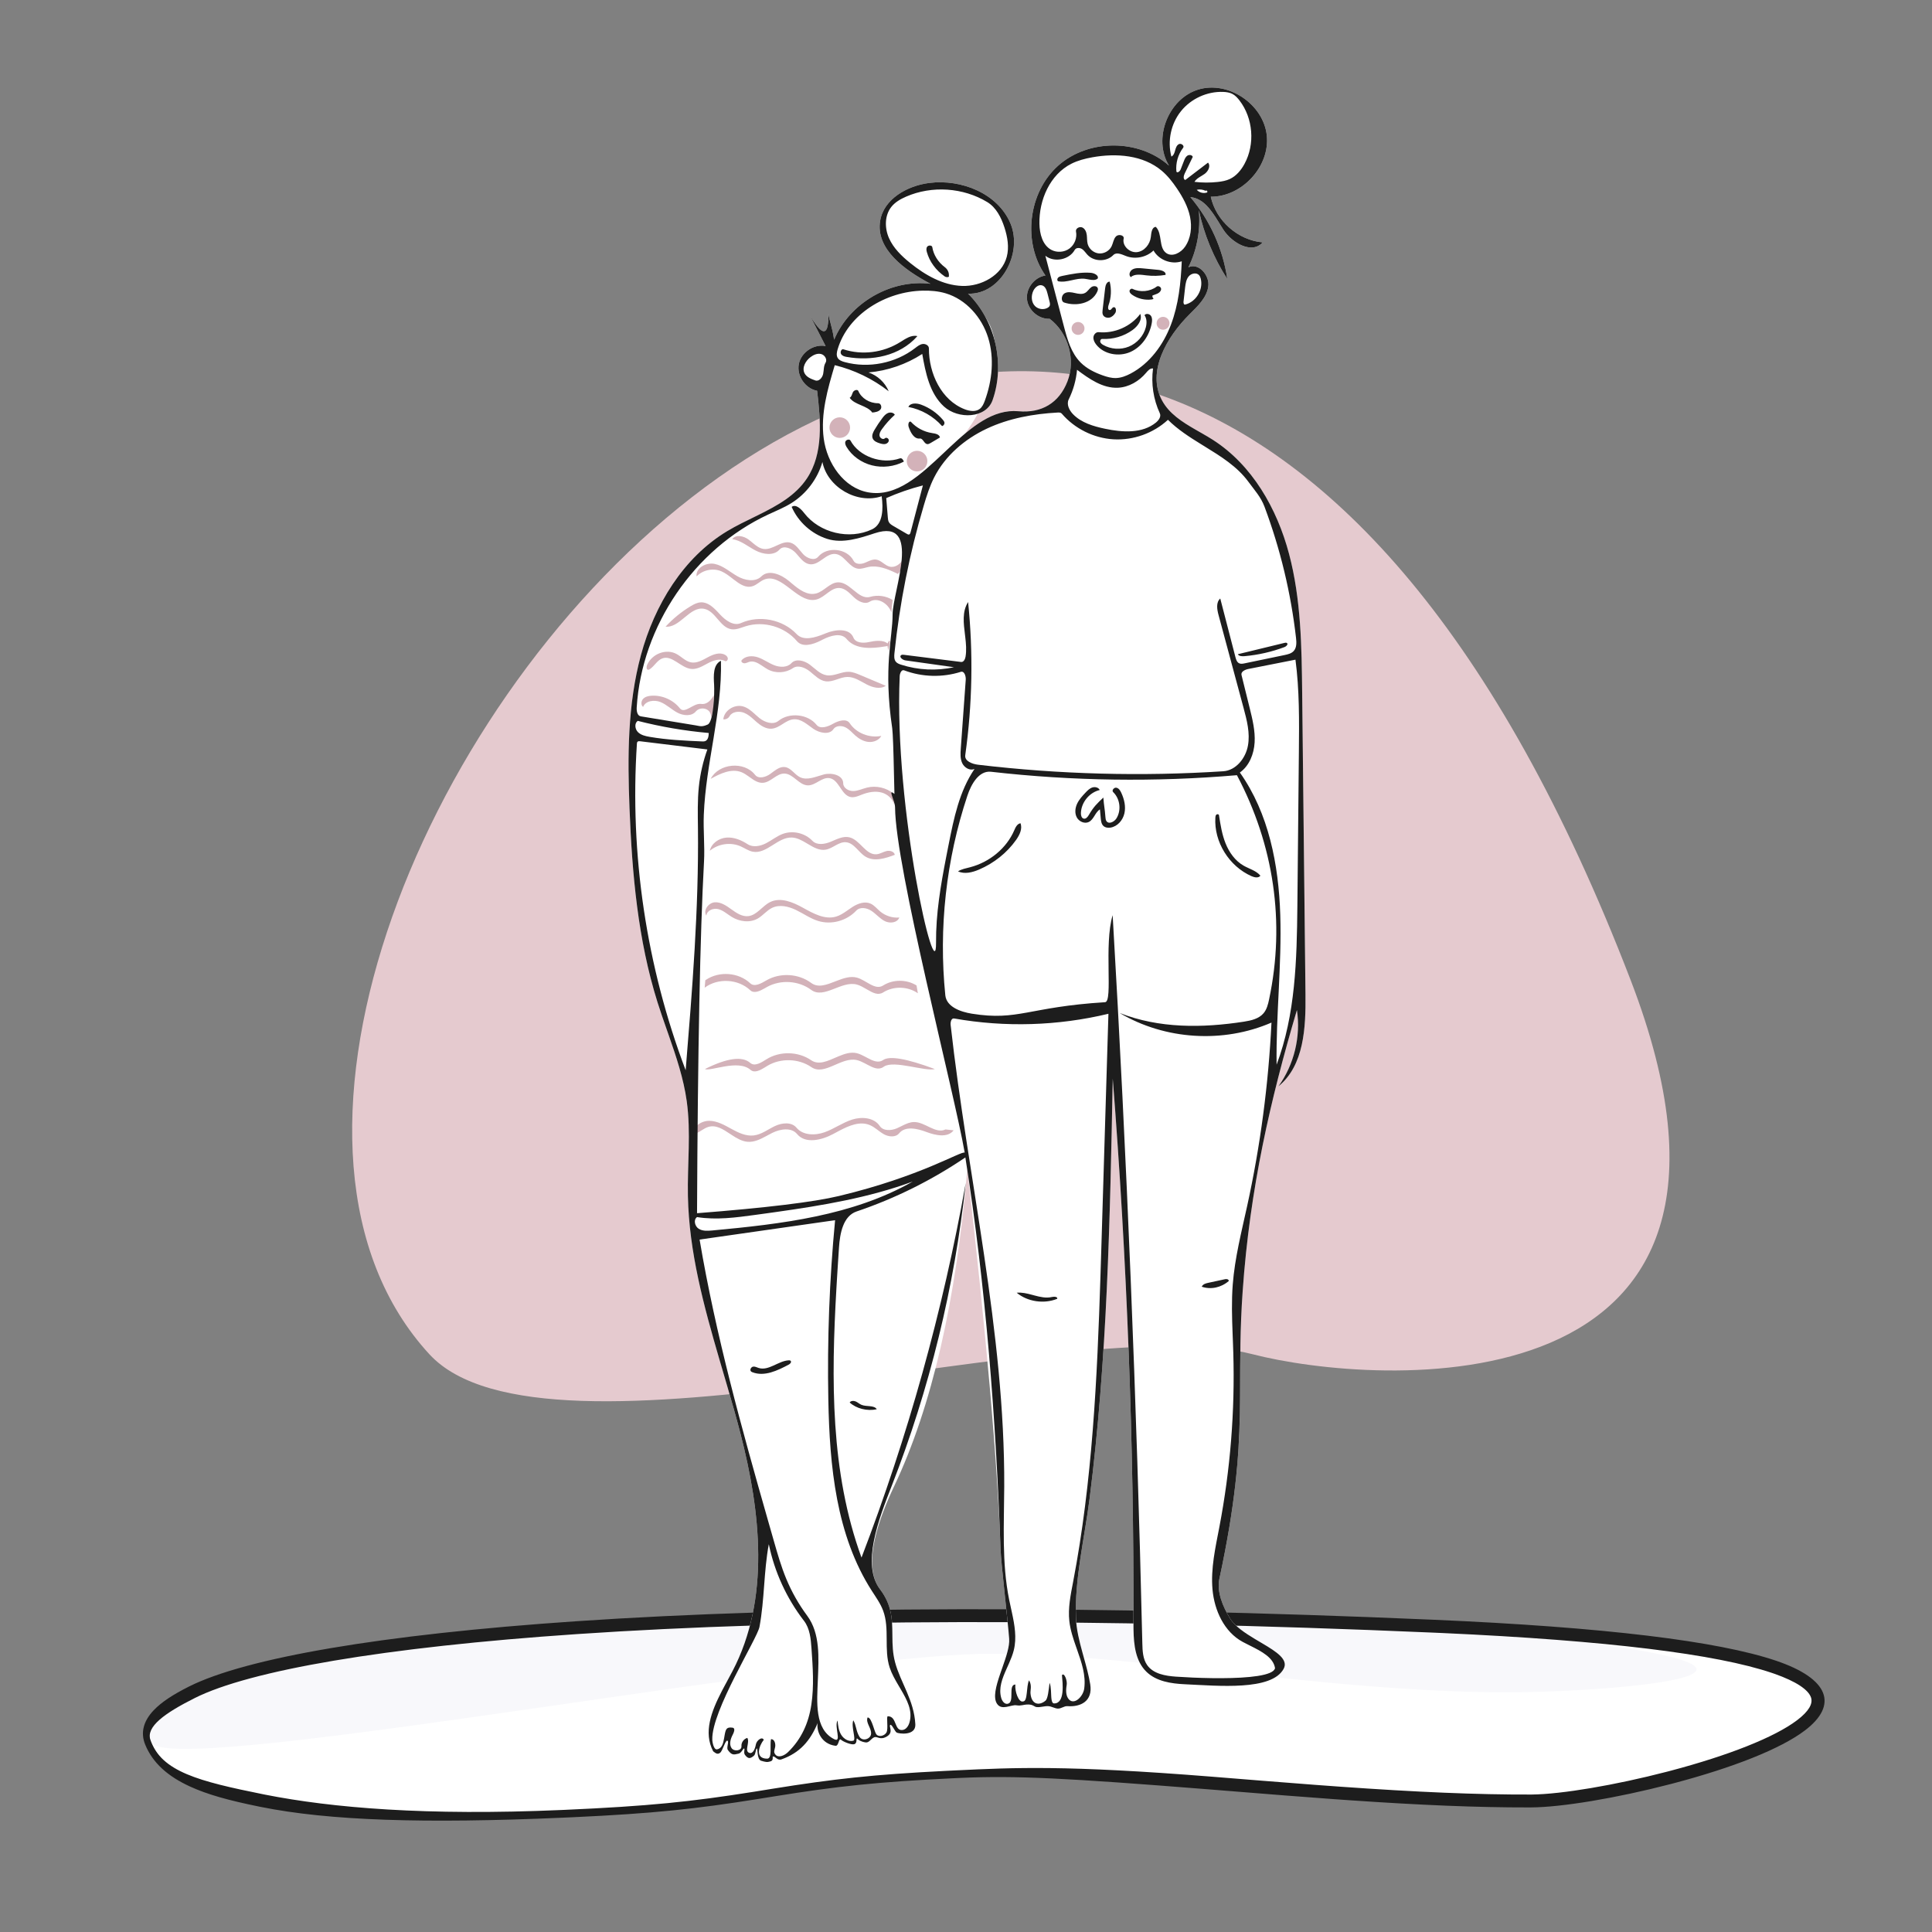 <?xml version="1.0" encoding="UTF-8"?>
<svg width="750px" height="750px" viewBox="0 0 750 750" version="1.1" xmlns="http://www.w3.org/2000/svg" xmlns:xlink="http://www.w3.org/1999/xlink">
    <rect x="0" y="0" width="750" height="750" fill="#808080" stroke="none"/>
    <title>venner</title>
    <g id="venner" stroke="none" stroke-width="1" fill="none" fill-rule="evenodd">
        <path d="M166.66,525.687 C211.669,574.632 417.019,507.783 486.154,525.687 C533.255,537.885 698.331,550.182 633,380.432 C425.763,-158.034 24.047,370.604 166.66,525.687 Z" id="Blob" fill="#E5CACF"></path>
        <path d="M370.1,113.717 C320.739,94.582 305.706,182.612 330,190.597 C363.834,201.717 412.181,130.03 370.1,113.717 Z" id="Oval" fill="#FFFFFF"></path>
        <g id="Group-2" transform="translate(55.489, 34)">
            <g id="Group" transform="translate(0, 590.696)">
                <path d="M19.015,32.242 C8.568,37.48 -0.011,43.776 3.186,51.6 C8.756,65.234 26.255,70.262 46.155,74.282 C73.994,79.905 112.639,80.611 162.64,78.437 C246.224,74.802 236.743,66.803 316.063,63.042 C370.046,60.481 463.687,74.696 538.805,74.439 C584.763,74.282 785.209,18.877 500.659,6.576 C216.109,-5.725 59.604,11.889 19.015,32.242 Z" id="Path" fill="#FFFFFF"></path>
                <path d="M19.015,32.242 C8.568,37.48 -0.011,43.776 3.186,51.6 C8.756,65.234 240.192,21.307 319.511,17.545 C373.494,14.985 455.784,32.499 530.902,32.242 C576.86,32.085 681.807,22.748 500.659,6.576 C319.511,-9.596 59.604,11.889 19.015,32.242 Z" id="Path" fill="#F8F8FB"></path>
                <path d="M168.182,4.67 C92.4,9.809 39.978,18.934 17.894,30.007 C11.714,33.106 7.195,36.051 4.173,39.228 C0.271,43.329 -1.049,47.845 0.871,52.545 C3.764,59.625 9.59,64.848 18.255,68.819 C25.008,71.914 33.03,74.155 44.881,76.574 L45.66,76.732 C72.268,82.107 109.188,83.264 162.749,80.935 L167.181,80.736 C198.241,79.297 214.571,77.533 238.724,73.677 L245.316,72.613 C269.562,68.721 284.741,67.053 315.065,65.592 L317.604,65.474 C338.906,64.545 358.552,65.55 412.784,69.853 L443.549,72.313 C450.558,72.863 456.505,73.311 462.504,73.742 L468.887,74.19 C495.9,76.043 517.848,76.976 537.767,76.942 L538.813,76.939 C550.648,76.899 572.056,73.33 592.877,67.919 L594.503,67.492 C617.172,61.49 635.707,54.25 645.185,47.052 C658.191,37.174 654.637,26.974 633.927,19.978 C611.509,12.406 567.843,6.978 500.767,4.078 C367.351,-1.689 254.752,-1.202 168.182,4.67 Z M500.551,9.074 L504.521,9.249 C568.905,12.17 610.918,17.484 632.327,24.716 L633.296,25.049 C641.874,28.061 646.497,31.265 647.532,34.235 C648.372,36.646 646.716,39.61 642.16,43.071 C633.34,49.77 615.291,56.816 593.203,62.664 L591.619,63.079 C571.434,68.326 550.684,71.809 539.243,71.936 L538.796,71.939 C517.699,72.011 494.307,70.981 464.931,68.902 L455.375,68.206 C449.238,67.747 442.69,67.235 434.62,66.589 L414.952,65.009 C357.881,60.468 338.341,61.482 315.944,62.544 L311.531,62.76 C283.165,64.195 268.053,65.9 244.532,69.674 L237.111,70.871 C212.753,74.74 196.318,76.448 163.652,77.89 L162.532,77.939 C109.877,80.229 73.496,77.128 47.436,71.988 L46.65,71.831 C21.729,66.798 7.145,63.079 2.904,50.754 C1.148,45.652 8.317,40.403 20.135,34.477 C41.437,23.796 93.381,14.754 168.521,9.658 C254.891,3.8 367.309,3.314 500.551,9.074 Z" id="Path" fill="#1D1D1D"></path>
            </g>
            <path d="M268.317,97.88 C274.284,83.604 290.355,74.275 305.723,76.166 C295.836,70.94 284.374,62.77 286.181,51.74 C287.571,43.259 296.662,38.119 305.193,37.025 C317.73,35.418 331.886,41.107 336.777,52.752 C341.668,64.397 332.944,80.496 320.314,80.001 C330.939,90.505 334.795,107.3 329.813,121.38 C327.312,128.45 316.487,128.863 310.948,123.803 C305.409,118.743 303.818,110.79 302.527,103.403 C296.296,107.441 289.068,109.931 281.671,110.587 C285.161,111.761 288.092,114.494 289.505,117.892 C283.345,113.086 276.154,109.607 268.561,107.759 C265.8,117.031 263.009,126.643 264.28,136.233 C265.552,145.823 272.046,155.433 281.578,157.13 C303.182,160.976 317.978,123.633 339.83,125.638 C348.83,126.464 355.633,122.467 358.899,114.047 C362.165,105.627 359.207,95.212 352,89.762 C347.717,89.962 343.599,86.403 343.181,82.138 C342.763,77.874 346.111,73.584 350.352,72.95 C341.348,60.123 343.615,40.691 355.33,30.277 C367.045,19.863 386.626,19.876 398.328,30.305 C391.92,19.969 397.994,4.354 409.624,0.781 C421.255,-2.793 434.907,6.383 436.268,18.465 C437.629,30.546 426.698,42.421 414.53,42.372 C416.556,51.722 425.123,59.262 434.661,60.09 C430.584,64.801 422.775,60.361 419.395,55.128 C416.016,49.896 412.808,43.093 406.602,42.514 C414.226,51.493 419.255,62.646 420.938,74.3 C415.684,66.15 411.919,57.044 409.884,47.566 C410.629,55.147 409.211,62.929 405.841,69.762 C409.811,67.854 414.196,72.912 413.557,77.267 C412.919,81.622 409.416,84.898 406.292,88.001 C397.398,96.834 389.675,110.249 395.542,121.322 C399.496,128.784 408.135,132.146 415.259,136.686 C430.613,146.472 440.259,163.433 444.923,181.024 C449.587,198.614 449.816,217.032 450.016,235.228 C450.444,274.175 450.872,313.121 451.3,352.067 C451.441,364.908 450.76,379.605 440.795,387.716 C446.888,379.267 449.521,368.402 447.973,358.104 C437.743,392.692 429.705,427.274 426.906,467.362 C424.107,507.45 429.643,524.248 417.871,578.904 C416.811,583.825 419.128,589.626 422.056,594.332 C427.173,602.553 446.49,607.159 442.801,613.871 C438.094,622.435 417.468,620.421 404.461,619.825 C399.114,619.581 393.369,618.705 389.54,614.966 C384.782,610.319 384.513,602.889 384.529,596.241 C384.695,525.666 382.009,455.085 376.481,384.726 C375.425,439.227 374.36,493.852 367.467,547.926 C365.526,563.159 361.596,579.099 362.209,594.332 C362.542,602.623 366.393,611.508 367.732,619.825 C368.795,626.43 363.999,628.7 358.899,628.328 C357.548,628.229 356.476,629.361 355.088,629.273 C353.937,629.2 352.771,628.419 351.468,628.328 C350.074,628.229 348.533,628.818 347.037,628.7 C345.918,628.611 345.663,627.684 343.655,627.684 C341.646,627.684 341.047,628.307 339.04,627.991 C337.032,627.675 333.387,630.16 331.561,627.413 C328.257,622.443 336.777,609.128 336.274,602.193 C335.771,595.258 333.128,573.156 332.92,567.285 C331.721,533.47 327.418,484.305 320.011,419.791 C315.687,471.062 306.225,512.114 291.624,542.946 C286.191,554.419 278.791,573.297 286.181,583.022 C293.572,592.748 289.329,601.373 291.974,611.279 C294.087,619.191 299.358,625.961 299.844,635.375 C300.084,640.024 293.227,639.031 292.554,638.554 C291.88,638.078 290.739,635.357 290.168,635.59 C289.313,635.939 291.574,638.368 288.878,640.046 C286.181,641.724 285.107,639.879 283.826,640.431 C282.577,640.968 281.915,642.643 280.496,642.402 C277.621,641.915 277.461,640.776 277.16,640.876 C276.846,640.981 277.309,642.76 276.131,643.099 C274.954,643.438 271.542,641.957 270.849,641.283 C269.834,640.296 270.202,643.885 268.842,643.712 C263.302,643.005 261.405,637.918 261.916,634.895 C259.005,641.874 254.977,646.451 247.898,648.982 C246.294,649.556 245.437,647.753 244.623,647.846 C244.176,647.896 244.995,649.316 243.658,649.75 C242.321,650.184 241.677,650.019 239.984,649.518 C238.291,649.016 238.726,644.754 238.312,644.754 C237.898,644.754 237.919,646.952 237.179,647.572 C235.758,648.763 234.943,648.868 233.712,647.256 C233.023,646.352 233.829,644.856 233.339,644.754 C233.006,644.684 232.379,646.489 231.24,646.76 C229.245,647.233 228.594,647.415 227.071,645.355 C226.406,644.455 227.666,641.95 226.864,641.724 C226.061,641.499 225.066,645.675 224.029,646.451 C222.991,647.228 222.299,646.558 221.361,645.849 C216.174,635.973 223.684,624.614 228.864,614.735 C243.507,586.805 239.828,552.899 231.917,522.376 C224.006,491.853 212.177,461.807 211.557,430.283 C211.315,418.004 212.79,405.644 211.101,393.479 C209.261,380.23 203.757,367.815 199.746,355.054 C192.126,330.81 189.885,305.22 188.889,279.828 C188.104,259.834 188.098,239.516 193.346,220.206 C198.594,200.895 209.698,182.462 226.864,172.156 C237.57,165.729 250.842,162.117 257.756,151.724 C264.224,142.002 263.095,129.291 261.718,117.698 C257.141,116.867 253.745,111.928 254.611,107.361 C255.476,102.794 260.444,99.437 265.008,100.336 C263.03,96.471 261.052,92.606 259.074,88.742 C260.34,90.581 266.451,101.601 266.067,87.515 C266.55,91.014 267.409,92.075 268.317,97.88 Z" id="Path" fill="#FFFFFF"></path>
            <path d="M286.028,403.103 C287.365,405.106 290.397,404.962 292.618,404.029 C293.173,403.795 293.721,403.526 294.268,403.253 L294.925,402.926 C296.348,402.222 297.784,401.581 299.35,401.571 C303.655,401.544 307.675,406.288 311.568,404.451 L314.712,404.795 C312.392,407.793 307.7,406.768 304.15,405.434 C300.6,404.1 295.947,403.006 293.553,405.945 C292.192,407.615 289.502,407.35 287.618,406.303 C285.735,405.256 284.204,403.612 282.218,402.774 C278.339,401.134 274.155,402.939 270.287,404.97 L269.694,405.284 C269.105,405.599 268.523,405.915 267.952,406.221 C263.478,408.617 257.171,410.144 253.937,406.234 C251.727,403.563 247.433,404.238 244.326,405.778 C243.79,406.044 243.255,406.33 242.718,406.619 L242.073,406.968 C239.706,408.245 237.297,409.468 234.676,409.237 C232.502,409.045 230.518,407.872 228.588,406.612 L228.011,406.232 C225.226,404.394 222.525,402.561 219.492,403.463 C218.665,403.708 217.91,404.151 217.167,404.614 L216.531,405.012 C215.577,405.606 214.613,406.151 213.511,406.276 C213.515,403.22 216.857,401.048 219.915,401.101 C222.974,401.154 225.756,402.758 228.437,404.23 C231.118,405.702 234.054,407.127 237.093,406.778 C240.094,406.433 242.599,404.432 245.328,403.138 C248.057,401.843 251.777,401.45 253.707,403.773 C256.218,406.795 260.928,406.854 264.63,405.53 C268.332,404.206 271.588,401.805 275.334,400.611 C279.08,399.417 283.847,399.835 286.028,403.103 Z M277.022,374.823 C278.206,375.091 279.388,375.694 280.55,376.312 L281.013,376.559 C283.248,377.75 285.396,378.837 287.328,377.504 C289.835,375.776 296.531,376.944 307.419,381.008 C303.697,382.044 291.617,377.489 287.708,380.015 L287.432,380.2 C285.567,381.486 283.499,380.518 281.348,379.377 L280.885,379.131 C280.808,379.09 280.731,379.049 280.653,379.007 L280.188,378.762 C279.177,378.235 278.152,377.751 277.126,377.519 C271.102,376.156 264.589,383.757 259.496,380.265 C254.536,376.865 247.583,376.666 242.422,379.741 L241.397,380.38 C239.568,381.51 237.39,382.649 235.859,381.313 C231.028,377.096 220.401,382.016 218.154,381.008 C226.781,376.702 232.648,375.905 235.756,378.617 C237.491,380.132 240.056,378.467 242.005,377.238 C247.195,373.964 254.331,374.1 259.392,377.57 C262.378,379.617 265.851,377.852 269.428,376.315 L270.06,376.047 C272.382,375.079 274.737,374.306 277.022,374.823 Z M235.748,347.707 C237.424,349.288 240.051,347.723 242.045,346.569 C247.357,343.497 254.483,343.907 259.407,347.568 C262.141,349.601 265.436,348.276 268.844,346.948 L269.484,346.699 C272.049,345.712 274.66,344.841 277.13,345.5 C280.727,346.461 284.182,350.569 287.325,348.575 C291.181,346.128 296.446,346.142 300.314,348.552 L300.469,349.499 L300.822,351.585 C296.917,348.846 291.353,348.717 287.325,351.272 C285.412,352.486 283.383,351.439 281.277,350.217 L280.824,349.953 C279.615,349.247 278.381,348.532 277.13,348.198 C271.162,346.605 264.362,353.95 259.407,350.266 C254.582,346.678 247.641,346.212 242.366,349.086 L241.318,349.685 C239.446,350.745 237.226,351.799 235.748,350.405 C231.082,346.006 223.194,345.567 218.068,349.42 L218.311,346.544 L218.617,346.333 C223.743,342.905 231.246,343.463 235.748,347.707 Z M256.311,318.437 C260.287,320.645 264.735,323.105 269.073,321.824 C270.554,321.386 271.864,320.546 273.151,319.652 L273.922,319.112 C274.436,318.751 274.951,318.393 275.476,318.06 C277.578,316.728 280.212,315.769 282.473,316.785 C283.915,317.432 284.939,318.767 286.157,319.796 C288.23,321.546 290.97,322.421 293.632,322.182 C292.828,324.255 289.981,324.565 288.037,323.601 C286.093,322.637 284.657,320.843 282.85,319.626 C281.043,318.41 278.395,317.915 276.893,319.517 C273.162,323.496 267.242,325.096 262.112,323.513 C259.049,322.567 256.375,320.624 253.473,319.234 C250.571,317.844 247.117,317.03 244.222,318.436 C242.169,319.432 240.698,321.401 238.719,322.546 C235.624,324.335 231.633,323.813 228.58,321.948 C226.861,320.898 225.318,319.438 223.385,318.924 C221.453,318.409 218.924,319.395 218.713,321.452 C217.355,319.405 219.54,316.469 221.929,316.277 C224.318,316.085 226.489,317.592 228.453,319.017 C230.416,320.441 232.624,321.914 235.006,321.64 C238.351,321.255 240.438,317.681 243.477,316.182 C247.55,314.172 252.334,316.23 256.311,318.437 Z M259.874,292.388 C261.639,294.23 264.655,293.737 266.996,292.768 C269.338,291.799 271.787,290.46 274.248,291.046 C278.394,292.031 280.626,298.057 284.861,297.62 C286.177,297.485 287.34,296.698 288.625,296.385 C289.911,296.072 291.603,296.517 291.88,297.833 C288.198,299.236 283.903,300.598 280.519,298.559 C277.776,296.908 276.093,293.231 272.918,292.956 C270.115,292.714 267.845,295.349 265.073,295.835 C262.676,296.255 260.516,295.051 258.341,293.755 L257.688,293.365 C255.835,292.26 253.952,291.2 251.886,291.126 C246.411,290.928 242.119,297.656 236.735,296.627 C235.056,296.306 233.615,295.25 232.048,294.555 C228.15,292.827 223.323,293.52 220.047,296.279 C220.675,293.377 223.58,291.393 226.491,291.155 C229.401,290.917 232.258,292.112 234.724,293.704 C236.824,295.06 239.622,294.5 241.847,293.367 C244.071,292.234 246.041,290.584 248.378,289.717 C252.282,288.27 256.974,289.36 259.874,292.388 Z M237.624,266.786 C238.968,268.505 241.749,267.716 243.52,266.441 L244.761,265.519 C246.161,264.486 247.639,263.533 249.299,263.783 C251.618,264.132 252.936,266.656 255.04,267.691 C257.905,269.101 261.23,267.453 264.32,266.644 C267.345,265.852 271.641,266.857 271.839,269.895 L271.846,270.092 C271.859,271.925 273.94,273.124 275.774,273.081 C277.608,273.038 279.312,272.181 281.093,271.744 C284.646,270.871 288.589,271.775 291.407,274.104 L291.472,276.855 C291.514,277.335 291.551,277.817 291.582,278.301 C291.064,276.124 289.106,274.343 286.907,273.704 C284.347,272.961 281.575,273.497 279.091,274.463 L278.037,274.879 C276.974,275.288 275.883,275.624 274.782,275.421 C273.029,275.098 271.933,273.596 270.874,272.029 L270.478,271.44 C269.419,269.874 268.32,268.383 266.564,268.079 C263.593,267.564 261.15,270.928 258.135,270.879 C254.651,270.822 252.459,266.338 248.975,266.298 C245.939,266.263 243.773,269.646 240.746,269.879 C238.861,270.024 237.287,268.953 235.7,267.815 L235.17,267.434 C234.284,266.802 233.383,266.188 232.411,265.79 C228.48,264.18 224.1,266.291 220.384,268.348 C223.564,262.283 233.405,261.392 237.624,266.786 Z M232.845,240.198 C234.63,240.659 236.025,241.834 237.388,243.062 L237.933,243.555 C238.387,243.965 238.842,244.371 239.313,244.748 C241.384,246.409 244.626,247.522 246.687,245.85 C250.91,242.423 258.141,243.169 261.487,247.375 C262.923,249.18 265.921,248.101 267.96,246.927 C269.998,245.753 273.112,244.829 274.371,246.749 C276.866,250.554 282.002,252.619 286.624,251.676 C285.771,253.348 283.636,254.198 281.685,254.02 C279.733,253.841 277.971,252.803 276.542,251.532 C276.253,251.275 275.972,251.006 275.694,250.736 L275.135,250.196 C274.388,249.48 273.614,248.798 272.676,248.337 C271.152,247.588 268.966,247.669 268.052,249.046 C266.491,251.396 262.607,250.558 260.242,248.918 C257.876,247.278 255.525,244.992 252.604,245.228 C249.457,245.482 247.216,248.641 244.068,248.878 C241.935,249.038 239.973,247.798 238.388,246.437 C238.177,246.255 237.967,246.07 237.759,245.883 L237.133,245.32 C235.984,244.29 234.808,243.287 233.362,242.709 C231.391,241.921 228.689,242.257 227.702,244.055 C227.258,244.863 226.257,245.36 225.304,245.247 C225.564,241.926 229.452,239.323 232.845,240.198 Z M221.561,235.978 C221.705,238.53 221.738,241.717 220.531,244.601 C220.616,243.713 220.387,242.8 219.802,242.121 C218.569,240.688 216.068,240.662 214.774,242.021 L214.645,242.167 C212.988,244.162 209.77,243.872 207.479,242.654 C205.189,241.436 203.3,239.506 200.895,238.533 C198.49,237.559 195.126,238.021 194.163,240.429 C193.223,239.71 193.362,238.138 194.182,237.284 C195.002,236.43 196.253,236.152 197.435,236.077 C201.596,235.815 205.836,237.697 208.43,240.959 C210.271,243.275 213.543,239.03 216.488,239.244 L216.684,239.265 C218.54,239.53 220.166,238.434 221.561,235.978 Z M238.799,221.193 C241.021,221.962 242.935,223.423 245.129,224.264 C247.324,225.105 250.135,225.162 251.716,223.446 C253.483,221.527 256.774,222.437 258.869,224.007 C260.964,225.576 262.834,227.738 265.436,228.143 C268.34,228.596 271.148,226.671 274.086,226.789 C275.585,226.85 277.002,227.439 278.38,228.019 L288.376,232.226 L288.376,232.226 C286.187,233.717 283.164,232.867 280.818,231.627 C278.472,230.387 276.135,228.754 273.471,228.792 C270.568,228.832 267.877,230.888 265.003,230.48 C262.596,230.139 260.827,228.19 258.946,226.677 C257.065,225.163 254.292,224.01 252.297,225.376 C249.492,227.295 245.566,227.491 242.577,225.862 C241.969,225.53 241.367,225.125 240.762,224.718 L240.309,224.415 C238.719,223.359 237.108,222.423 235.358,222.93 C234.751,223.105 234.188,223.454 233.557,223.49 C232.925,223.526 232.193,223.035 232.328,222.428 C233.727,220.566 236.578,220.424 238.799,221.193 Z M207.124,219.868 C209.027,220.892 210.61,222.703 212.7,223.124 C214.988,223.584 217.216,222.261 219.3,221.139 C221.384,220.018 223.891,219.063 225.967,220.202 C226.492,220.49 226.994,220.972 227.052,221.606 C227.11,222.239 226.473,222.905 225.947,222.618 C223.897,221.499 221.417,222.367 219.354,223.458 L219.072,223.608 L219.072,223.608 L218.506,223.914 C216.708,224.886 214.853,225.863 212.877,225.681 C208.803,225.306 205.406,220.119 201.559,221.614 C199.621,222.367 198.529,224.6 196.777,225.771 C196.564,225.913 196.321,226.044 196.073,226.003 C195.392,225.892 195.423,224.802 195.719,224.129 C197.639,219.756 203.114,217.71 207.124,219.868 Z M223.109,203.545 L224.118,204.628 C226.222,206.901 229.343,209.137 232.169,207.867 C239.306,204.66 248.385,206.46 253.755,212.148 C256.41,214.96 260.952,213.516 264.61,212.03 L265.092,211.832 C268.826,210.286 274.303,209.763 275.803,213.512 C276.623,215.561 279.415,215.736 281.61,215.291 L281.814,215.247 C284.036,214.75 287.346,214.287 289.041,215.806 C289.987,213.711 290.432,214.614 289.305,218.569 L289.201,217.798 C289.149,217.43 289.096,217.089 289.041,216.775 L288.108,216.94 C282.869,217.826 276.835,218.161 273.397,214.319 L273.194,214.083 C271.056,211.51 267.012,212.703 263.957,214.245 L263.118,214.679 C260.063,216.223 256.032,217.435 253.873,214.879 C249.145,209.282 240.933,206.908 233.944,209.119 C232.145,209.688 230.327,210.542 228.46,210.269 C223.994,209.616 222.295,203.198 217.864,202.342 C215.068,201.802 212.738,203.659 210.398,205.591 L209.835,206.055 C207.678,207.829 205.479,209.51 202.869,209.288 C205.723,206.192 209.017,203.502 212.623,201.325 C213.831,200.596 215.128,199.907 216.538,199.831 C219.149,199.69 221.252,201.584 223.109,203.545 Z M221.977,184.913 C225.251,185.613 227.839,188.027 230.748,189.684 C233.583,191.299 237.503,192.061 239.902,189.917 L240.084,189.746 C242.929,186.931 247.766,189.012 250.829,191.588 L251.943,192.526 C254.738,194.869 257.882,197.26 261.298,196.386 C264.436,195.582 266.62,192.142 269.859,192.06 C271.923,192.007 273.694,193.332 275.412,194.729 L275.902,195.129 C277.938,196.794 279.933,198.386 282.294,197.7 C285.207,196.854 288.473,197.307 291.046,198.913 L290.986,199.326 C290.746,201.029 290.614,202.527 290.572,203.786 C289.401,200.316 285.221,197.66 282.124,199.575 C280.19,200.77 277.685,199.438 276.024,197.886 L275.625,197.508 C274.094,196.037 272.518,194.393 270.43,194.26 C267.111,194.048 264.861,197.712 261.674,198.663 C258.271,199.68 255.13,197.498 252.037,195.145 L251.11,194.437 C247.818,191.924 244.556,189.562 241.062,191.027 C239.51,191.678 238.308,193.032 236.705,193.546 C233.996,194.414 231.654,192.751 229.266,190.908 L228.788,190.537 C227.43,189.485 226.049,188.425 224.57,187.786 C221.361,186.399 217.323,187.229 214.923,189.769 C214.482,186.453 218.703,184.214 221.977,184.913 Z M235.093,175.442 C235.505,175.747 235.907,176.079 236.308,176.415 L236.79,176.818 C238.077,177.893 239.391,178.913 241.018,179.109 C244.603,179.539 247.878,175.703 251.358,176.661 C253.523,177.257 254.748,179.456 256.271,181.104 C257.794,182.752 260.671,183.852 262.119,182.137 C265.634,177.975 273.381,178.855 275.872,183.698 C276.594,185.103 278.634,185.1 280.109,184.532 C280.37,184.432 280.629,184.32 280.889,184.204 L281.408,183.972 C282.449,183.509 283.498,183.081 284.604,183.227 C285.542,183.35 286.338,183.864 287.123,184.421 L287.711,184.842 C288.399,185.33 289.103,185.784 289.908,185.974 C292.014,186.469 294.168,184.92 295.099,182.969 C295.866,181.363 295.855,184.085 295.099,185.667 C294.541,186.837 293.944,187.803 293.309,188.565 L293.096,188.811 L292.396,188.476 C288.995,186.862 285.327,185.355 281.667,186.09 C280.331,186.358 279.013,186.924 277.658,186.773 C276.034,186.592 274.791,185.465 273.584,184.256 L272.81,183.476 C271.603,182.272 270.358,181.172 268.728,181.042 C265.16,180.758 262.594,185.377 259.029,185.054 C257.124,184.881 255.771,183.385 254.483,181.879 L254.134,181.469 C253.901,181.196 253.669,180.928 253.435,180.671 C251.842,178.919 248.902,177.603 247.252,179.206 L247.118,179.346 C244.879,181.855 240.75,181.248 237.773,179.682 C234.796,178.116 232.094,175.774 228.765,175.286 C230.128,173.365 233.198,174.043 235.093,175.442 Z" id="Combined-Shape" fill="#D3B2B9"></path>
            <g id="Group" transform="translate(188.511, 0)" fill="#1D1D1D">
                <path d="M247.757,18.465 C249.118,30.546 238.187,42.421 226.019,42.372 C228.045,51.722 236.612,59.262 246.15,60.09 C242.073,64.801 234.264,60.361 230.884,55.128 C230.393,54.367 229.905,53.573 229.411,52.769 L229.039,52.165 C226.239,47.628 223.168,42.988 218.091,42.514 C225.714,51.493 230.744,62.646 232.427,74.3 C227.173,66.15 223.408,57.044 221.373,47.566 C222.118,55.147 220.7,62.929 217.33,69.762 C221.3,67.854 225.685,72.912 225.046,77.267 C224.408,81.622 220.905,84.898 217.781,88.001 C208.887,96.834 201.164,110.249 207.031,121.322 C209.805,126.557 214.884,129.774 220.129,132.795 L221.004,133.297 L221.442,133.548 L222.789,134.318 C224.134,135.09 225.465,135.869 226.748,136.686 C242.102,146.472 251.748,163.433 256.412,181.024 C261.076,198.614 261.305,217.032 261.505,235.228 L262.788,352.067 C262.93,364.908 262.249,379.605 252.284,387.716 C258.377,379.267 261.01,368.402 259.462,358.104 C249.232,392.692 241.194,427.274 238.395,467.362 C237.359,482.195 237.465,493.839 237.412,505.392 L237.402,507.265 C237.4,507.646 237.397,508.027 237.394,508.408 L237.385,509.552 L237.373,510.698 C237.36,511.81 237.344,512.925 237.324,514.047 L237.302,515.171 C236.956,531.873 235.553,550.149 229.36,578.904 C228.3,583.825 230.617,589.626 233.545,594.332 C235.438,597.374 239.275,599.921 243.172,602.262 L243.804,602.64 C244.331,602.954 244.857,603.264 245.377,603.571 L245.999,603.939 C251.565,607.236 256.282,610.247 254.29,613.871 C249.583,622.435 228.957,620.421 215.95,619.825 C210.603,619.581 204.858,618.705 201.029,614.966 C196.842,610.877 196.131,604.632 196.032,598.662 L196.022,597.849 C196.02,597.579 196.018,597.31 196.018,597.042 L196.018,596.241 C196.184,525.666 193.498,455.085 187.97,384.726 C186.914,439.227 185.849,493.852 178.956,547.926 C177.015,563.159 173.085,579.099 173.698,594.332 C173.87,598.62 174.984,603.068 176.204,607.513 L176.696,609.291 C177.683,612.845 178.667,616.384 179.221,619.825 C180.284,626.43 175.488,628.7 170.388,628.328 C169.037,628.229 167.965,629.361 166.577,629.273 C165.426,629.2 164.26,628.419 162.957,628.328 C161.563,628.229 160.022,628.818 158.526,628.7 C157.407,628.611 157.152,627.684 155.144,627.684 C153.135,627.684 152.536,628.307 150.529,627.991 C148.521,627.675 144.876,630.16 143.05,627.413 C141.429,624.974 142.655,620.525 144.265,615.807 L144.503,615.114 L144.8,614.26 L145.1,613.405 C146.551,609.269 147.977,605.151 147.763,602.193 C147.522,598.881 146.794,592.109 146.076,585.298 L145.942,584.021 C145.204,577.006 144.511,570.177 144.409,567.285 C142.61,516.563 138.687,465.447 130.754,415.316 C117.715,424.164 103.471,431.24 88.54,436.286 C83.291,438.06 82.055,444.787 81.691,450.311 C81.557,452.333 81.424,454.358 81.294,456.387 L81.139,458.822 C81.088,459.634 81.037,460.447 80.987,461.26 L80.839,463.7 L80.704,465.987 C78.656,501.458 78.33,537.475 90.437,570.65 C108.47,523.597 122.038,474.838 130.901,425.239 C126.558,465.514 116.85,505.209 102.113,542.946 C97.15,555.655 90.28,573.297 97.67,583.022 C102.218,589.007 102.361,594.576 102.414,600.282 L102.422,601.139 C102.454,604.429 102.527,607.774 103.463,611.279 C105.576,619.191 110.847,625.961 111.333,635.375 C111.573,640.024 104.716,639.031 104.043,638.554 C103.369,638.078 102.228,635.357 101.657,635.59 C100.802,635.939 103.063,638.368 100.366,640.046 C97.67,641.724 96.596,639.879 95.315,640.431 C94.066,640.968 93.404,642.643 91.985,642.402 C90.098,642.083 89.381,641.482 89.025,641.136 L88.933,641.044 C88.807,640.918 88.734,640.848 88.649,640.876 C88.335,640.981 88.798,642.76 87.62,643.099 C86.443,643.438 83.221,642.074 82.528,641.4 C81.514,640.413 81.691,643.885 80.331,643.712 C74.791,643.005 72.894,637.918 73.405,634.895 C70.494,641.874 66.466,646.451 59.387,648.982 C57.783,649.556 56.926,647.753 56.112,647.846 C55.665,647.896 56.484,649.316 55.147,649.75 C53.81,650.184 53.166,650.019 51.473,649.518 C49.78,649.016 50.215,644.754 49.801,644.754 C49.387,644.754 49.408,646.952 48.668,647.572 C47.247,648.763 46.432,648.868 45.201,647.256 C44.512,646.352 45.318,644.856 44.828,644.754 C44.495,644.684 43.868,646.489 42.729,646.76 C40.734,647.233 40.083,647.415 38.56,645.355 C38.278,644.974 38.342,644.306 38.447,643.645 L38.508,643.287 C38.639,642.52 38.754,641.837 38.353,641.724 C37.55,641.499 36.555,645.675 35.517,646.451 C34.48,647.228 33.788,646.558 32.85,645.849 C29.006,638.529 32.136,630.395 36.123,622.652 L36.505,621.916 C37.786,619.466 39.134,617.06 40.352,614.735 C54.996,586.805 51.317,552.899 43.406,522.376 C41.824,516.271 40.085,510.186 38.311,504.103 L37.548,501.497 C37.421,501.063 37.293,500.628 37.166,500.194 L36.401,497.588 L36.047,496.379 L35.339,493.962 C29.219,473.011 23.473,451.998 23.046,430.283 C22.804,418.004 24.279,405.644 22.59,393.479 C21.363,384.646 18.508,376.184 15.552,367.743 L14.745,365.441 C13.533,361.989 12.328,358.534 11.235,355.054 C3.615,330.81 1.374,305.22 0.378,279.828 C-0.407,259.834 -0.413,239.516 4.835,220.206 C10.083,200.895 21.187,182.462 38.353,172.156 C41.863,170.049 45.649,168.244 49.396,166.404 L50.519,165.851 C57.805,162.242 64.825,158.369 69.245,151.724 C75.713,142.002 74.584,129.291 73.207,117.698 C68.63,116.867 65.234,111.928 66.1,107.361 C66.965,102.794 71.933,99.437 76.497,100.336 C74.519,96.471 72.541,92.606 70.563,88.742 C70.993,89.367 71.984,91.054 73.089,92.454 L73.285,92.698 C75.387,95.262 77.802,96.53 77.556,87.515 C78.039,91.014 78.898,92.075 79.806,97.88 C85.773,83.604 101.844,74.275 117.212,76.166 C107.325,70.94 95.863,62.77 97.67,51.74 C99.059,43.259 108.151,38.119 116.682,37.025 C129.219,35.418 143.375,41.107 148.266,52.752 C153.157,64.397 144.433,80.496 131.803,80.001 C142.428,90.505 146.284,107.3 141.302,121.38 C138.801,128.45 127.975,128.863 122.437,123.803 C116.898,118.743 115.307,110.79 114.016,103.403 C107.785,107.441 100.557,109.931 93.16,110.587 C96.65,111.761 99.581,114.494 100.994,117.892 C94.834,113.086 87.643,109.607 80.05,107.759 C77.289,117.031 74.498,126.643 75.769,136.233 C77.041,145.823 83.535,155.433 93.067,157.13 C104.085,159.091 113.332,150.339 122.648,141.558 L123.744,140.525 L124.123,140.169 L124.882,139.458 C133.108,131.778 141.501,124.737 151.319,125.638 C160.319,126.464 167.122,122.467 170.388,114.047 C173.654,105.627 170.696,95.212 163.489,89.762 C159.206,89.962 155.088,86.403 154.67,82.138 C154.252,77.874 157.6,73.584 161.841,72.95 C152.837,60.123 155.104,40.691 166.819,30.277 C178.534,19.863 198.115,19.876 209.817,30.305 C203.409,19.969 209.482,4.354 221.113,0.781 C232.744,-2.793 246.395,6.383 247.757,18.465 Z M54.451,565.447 C52.461,576.094 52.816,586.911 50.826,597.557 C49.979,602.094 32.185,630.166 32.511,641.283 C32.551,642.621 33.158,645.26 34.292,645.096 C36.262,644.81 36.75,642.779 37.104,640.743 L37.178,640.308 C37.227,640.018 37.275,639.731 37.326,639.451 C37.761,637.075 38.121,636.351 40.514,636.702 C41.246,636.932 41.246,637.857 40.42,639.451 C39.593,641.046 38.985,643.053 39.954,644.566 C40.924,646.078 43.982,645.675 43.832,643.885 C43.712,642.456 44.731,641.015 46.119,640.65 C47.162,642.473 44.87,645.734 46.845,646.451 C48.341,646.995 49.147,644.775 49.425,643.209 C49.704,641.642 51.825,639.959 52.5,641.4 C50.711,643.573 48.86,648.711 53.81,648.711 C55.874,648.711 54.797,643.663 55.29,641.139 C56.613,641.056 57.15,642.864 56.914,644.167 C56.678,645.47 56.174,646.08 57.002,647.114 C58.178,648.58 60.548,647.485 61.899,646.178 C67.118,641.125 69.908,634.867 70.976,627.684 C72.044,620.501 71.534,613.188 71.022,605.944 C70.756,602.179 70.402,598.171 68.093,595.182 C61.368,586.476 56.663,576.221 54.451,565.447 Z M80.182,439.676 C77.279,440.091 74.376,440.506 71.473,440.922 C56.843,443.014 42.212,445.107 27.581,447.2 C33.83,484.205 43.903,520.433 54.214,556.53 L55.688,561.686 C55.934,562.545 56.18,563.405 56.425,564.264 C57.839,569.204 59.258,574.157 61.227,578.904 C63.333,583.978 66.064,588.793 69.338,593.205 C74.458,600.105 73.836,609.512 73.49,618.094 C73.144,626.676 72.14,637.248 79.806,641.139 C82.94,642.73 79.749,636.315 81.131,633.903 C81.327,635.803 81.545,637.772 82.528,639.41 C83.511,641.048 85.491,642.255 87.327,641.724 C88.398,641.139 86.328,636.352 87.245,633.821 C88.431,635.757 88.238,637.87 89.612,640.164 C90.84,642.213 93.937,641.058 94.143,639.16 C94.394,636.854 92.007,634.904 92.773,632.73 C93.658,632.607 94.357,634.323 94.947,636.044 L95.105,636.512 C95.157,636.668 95.208,636.821 95.258,636.973 L95.407,637.416 C95.651,638.138 95.876,638.757 96.091,639.102 C96.95,640.483 99.292,639.956 100.117,638.554 C100.942,637.153 99.956,632.25 100.653,632.25 C104.303,632.25 103.027,638.061 106.407,637.576 C107.781,637.378 108.667,635.999 109.055,634.668 C110.373,630.136 108.133,625.947 105.634,621.702 L105.215,620.994 L104.796,620.284 C103.468,618.034 102.17,615.756 101.387,613.392 C99.042,606.309 101.434,598.264 98.836,591.27 C97.808,588.501 96.054,586.072 94.457,583.586 C80.559,561.958 78.054,535.085 77.556,509.387 C77.105,486.125 77.982,462.838 80.182,439.676 Z M186.291,359.545 C166.732,364.252 146.2,364.877 126.391,361.369 C125.285,361.174 124.913,362.795 125.037,363.91 C131.724,423.72 146.1,482.903 145.844,543.084 C145.782,557.784 144.857,572.642 147.763,587.052 C148.017,588.314 148.301,589.583 148.581,590.856 L148.82,591.948 C149.882,596.866 150.751,601.827 149.544,606.644 C149.124,608.316 148.46,609.964 147.743,611.598 L147.409,612.352 L147.082,613.083 L146.755,613.812 C145.077,617.579 143.585,621.307 144.676,625.149 C145.011,626.325 145.927,627.621 147.133,627.413 C148.558,627.168 148.621,625.486 148.629,623.777 L148.631,623.311 C148.64,621.608 148.713,620.006 150.156,619.913 C149.892,622.581 151.421,627.025 153.163,626.493 C155.043,626.493 154.315,620.745 155.47,618.293 C156.703,620.281 155.905,622.293 156.042,623.385 C156.399,627.684 159.34,628.288 161.841,626.214 C162.817,625.405 163.063,622.141 163.447,619.275 C163.784,620.06 163.911,621.131 163.979,622.233 L164.005,622.707 C164.119,624.998 164.073,627.27 165.214,627.27 C169.52,627.27 168.504,619.275 168.25,616.302 C169.079,615.097 170.42,618.326 170.079,620.193 C169.738,622.061 169.694,624.459 171.041,625.798 C173.185,627.93 176.5,624.486 176.899,621.49 C177.58,616.364 175.899,611.445 174.156,606.49 L173.769,605.388 C172.609,602.081 171.498,598.75 171.116,595.324 C170.552,590.254 171.609,585.161 172.569,580.15 C180.062,541.043 181.926,501.136 183.2,461.307 L183.342,456.799 L183.481,452.292 C183.527,450.789 183.572,449.287 183.618,447.785 C184.509,418.372 185.4,388.959 186.291,359.545 Z M131.551,274.84 C123.277,299.69 120.331,326.297 122.969,352.354 C123.424,356.847 128.821,358.8 133.284,359.514 C151.369,362.406 155.144,356.908 184.986,355.054 C188.147,354.857 184.48,332.699 187.931,321.269 C193.427,415.415 197.268,509.657 199.453,603.937 C199.521,606.872 199.649,610.001 201.341,612.401 C203.739,615.804 208.393,616.588 212.548,616.876 C216.41,617.144 221.322,617.378 226.334,617.448 L227.337,617.46 L228.16,617.466 C228.571,617.469 228.983,617.47 229.393,617.47 L230.214,617.467 C240.591,617.418 250.341,616.514 250.966,613.579 C250.35,609.463 245.754,607.081 241.353,604.879 L240.754,604.58 C239.959,604.182 239.176,603.788 238.432,603.387 C231.233,599.521 227.411,591.156 226.689,583.022 C225.967,574.889 227.826,566.779 229.36,558.758 C233.614,536.51 235.43,513.797 234.764,491.156 C234.721,489.682 234.667,488.209 234.611,486.735 L234.497,483.787 C234.252,477.399 234.058,471.011 234.551,464.643 C235.348,454.341 237.932,444.275 240.143,434.18 C245.272,410.76 248.433,386.91 249.583,362.963 C230.846,371.109 208.226,369.682 190.662,359.247 C205.902,365.252 222.752,365.121 238.939,362.602 C241.732,362.167 244.732,361.476 246.54,359.305 C247.781,357.817 248.26,355.854 248.661,353.959 C254.989,324.041 250.488,293.956 236.173,266.929 C204.416,269.646 172.389,269.2 140.721,265.598 C136.034,265.065 133.04,270.368 131.551,274.84 Z M88.201,510.05 C88.999,510.4 89.614,511.015 90.42,511.352 C92.371,512.167 95.362,511.404 96.361,513.068 C92.659,513.882 88.491,512.848 85.849,510.458 C86.215,509.751 87.402,509.7 88.201,510.05 Z M62.974,494.34 C63.312,494.841 62.715,495.462 62.21,495.73 C57.772,498.084 52.767,500.486 48.121,498.712 C47.874,498.617 47.619,498.502 47.456,498.273 C47.003,497.636 47.642,496.645 48.36,496.528 C49.078,496.411 49.772,496.805 50.469,497.03 C54.378,498.292 58.126,494.294 62.187,494.074 C62.472,494.058 62.801,494.084 62.974,494.34 Z M156.636,468.643 L157.547,468.887 C159.825,469.493 162.088,470.026 164.338,469.495 C165.204,469.29 166.613,469.361 166.425,470.186 C161.277,472.29 154.889,471.337 150.674,467.838 C152.672,467.632 154.659,468.115 156.636,468.643 Z M233.019,463.279 C230.002,465.869 226.045,466.702 222.507,465.493 C222.985,464.502 224.016,464.212 224.934,464.014 C227.15,463.536 229.366,463.057 231.583,462.579 C232.159,462.455 232.985,462.555 233.019,463.279 Z M110.333,424.672 C93.308,430.956 75.307,433.955 57.304,436.495 L54.603,436.873 C53.703,436.998 52.803,437.122 51.904,437.246 L49.206,437.617 C41.703,438.646 34.067,439.674 26.59,438.469 C25.114,439.508 25.712,442.038 27.239,443.002 C28.765,443.965 30.713,443.833 32.511,443.666 C59.311,441.169 86.935,437.964 110.333,424.672 Z M75.26,145.341 C73.383,151.874 69.024,157.663 63.261,161.274 C60.413,163.059 57.271,164.313 54.224,165.733 C25.472,179.129 5.126,208.966 3.169,240.603 C3.083,242.005 3.367,243.855 4.754,244.083 C11.865,245.253 18.977,246.422 26.089,247.591 C27.654,247.849 28.467,248.302 30.733,247.262 C32.999,246.221 33.425,235.189 33.212,231.77 C32.999,228.35 32.772,223.987 35.869,222.517 C36.382,242.57 30.008,262.207 29.214,282.251 C28.973,288.324 29.63,294.436 29.298,300.482 C27.771,328.308 26.868,373.803 26.59,436.967 C53.453,434.87 71.82,432.642 81.691,430.283 C113.519,422.676 129.292,412.621 130.497,413.466 C126.559,390.524 103.588,302.732 103.463,279.455 C103.449,276.791 100.398,271.842 103.22,274.21 C103.111,269.618 103.002,265.026 102.893,260.433 C102.863,259.179 102.811,257.334 102.743,255.464 L102.715,254.716 C102.616,252.103 102.49,249.586 102.36,248.716 C98.836,225.016 102.51,213.514 102.51,204.512 C102.51,195.509 114.266,166.874 95.55,173.011 C89.907,174.862 83.192,177.122 77.112,175.191 C71.032,173.259 65.873,168.613 63.32,162.771 C64.941,161.573 66.946,163.564 68.175,165.161 C74.135,172.902 85.72,175.677 94.546,171.479 C98.868,169.422 98.896,163.383 98.268,158.641 C88.77,161.846 77.214,155.166 75.26,145.341 Z M3.482,253.951 C3.292,254.148 3.264,254.446 3.246,254.719 C0.423,297.668 6.924,341.206 22.172,381.461 C24.733,350.166 27.296,318.816 26.942,287.419 C26.882,282.081 26.738,276.728 27.29,271.419 C27.803,266.481 28.918,261.605 30.603,256.934 C21.907,255.875 13.21,254.816 4.514,253.757 C4.153,253.713 3.734,253.689 3.482,253.951 Z M258.897,222.08 L240.626,225.689 C239.315,225.948 237.631,226.745 237.952,228.041 C239.012,232.323 240.072,236.605 241.132,240.888 C242.212,245.251 243.301,249.695 243.046,254.183 C242.79,258.672 240.983,263.293 237.312,265.891 C248.541,281.733 252.379,301.707 252.997,321.109 C253.614,340.512 251.306,359.904 251.573,379.315 C258.899,359.858 259.422,338.632 259.638,317.815 L259.659,315.7 L260.226,257.703 C260.342,245.811 260.456,233.871 258.897,222.08 Z M105.263,228.49 C102.986,280.097 119.532,351.395 119.372,331.945 C119.279,320.749 121.175,309.659 123.315,298.652 L123.777,296.295 L124.258,293.859 C126.283,283.635 128.435,273.099 134.317,264.492 C132.562,265.318 130.398,264.048 129.556,262.302 C128.715,260.556 128.836,258.52 128.975,256.587 C129.616,247.694 130.257,238.801 130.898,229.908 C131.002,228.465 130.352,226.369 128.973,226.808 C121.858,229.071 113.982,228.863 106.997,226.227 C105.951,225.832 105.312,227.374 105.263,228.49 Z M229.206,282.451 C229.782,286.165 230.368,289.915 231.771,293.411 C233.173,296.908 235.483,300.179 238.8,302.065 C241.006,303.319 243.673,303.994 245.283,305.932 C244.59,306.941 243.008,306.642 241.876,306.144 C233.097,302.278 227.237,292.81 227.8,283.4 C227.825,282.984 227.88,282.528 228.19,282.244 C228.501,281.959 229.142,282.04 229.206,282.451 Z M152.151,285.58 C152.976,287.754 151.807,290.129 150.446,292.056 C146.933,297.03 141.9,301.062 136.095,303.552 C133.513,304.66 130.433,305.451 127.898,304.253 C129.288,303.377 130.991,303.083 132.608,302.66 C140.246,300.662 146.754,295.223 149.712,288.365 C150.214,287.202 150.831,285.822 152.151,285.58 Z M182.912,272.683 C178.869,273.634 175.712,277.517 175.611,281.667 C175.589,282.538 175.862,283.619 176.715,283.8 C177.569,283.981 178.247,283.116 178.688,282.363 C180.578,279.141 181.797,278.012 184.321,275.611 C184.577,279.113 184.869,279.7 185.125,283.201 C185.167,283.769 185.222,284.373 185.571,284.822 C186.546,286.077 188.609,284.999 189.438,283.644 C191.362,280.5 190.791,276.053 188.135,273.498 C187.453,272.842 188.46,271.61 189.388,271.793 C190.317,271.975 190.886,272.898 191.282,273.757 C192.433,276.251 193.102,279.08 192.492,281.758 C191.882,284.436 189.769,286.883 187.049,287.283 C186.089,287.424 185.021,287.277 184.321,286.606 C183.553,285.869 183.41,284.713 183.312,283.654 C183.206,282.504 183.1,281.354 182.993,280.204 C181.098,281.355 180.635,284.167 178.628,285.11 C176.973,285.887 174.859,284.911 174.002,283.297 C173.146,281.683 173.361,279.668 174.133,278.012 C174.904,276.356 176.167,274.986 177.426,273.662 C178.187,272.861 178.999,272.036 180.05,271.695 C181.102,271.353 182.457,271.676 182.912,272.683 Z M166.577,126.149 C157.135,126.659 147.647,128.378 139.09,132.398 C130.533,136.418 122.938,142.883 118.657,151.307 C116.908,154.749 115.734,158.45 114.635,162.152 C109.078,180.875 105.253,200.111 103.224,219.534 C103.103,220.697 103.028,222 103.777,222.898 C104.283,223.504 105.065,223.793 105.817,224.034 C112.412,226.148 119.567,226.49 126.334,225.016 C120.051,224.132 113.768,223.248 107.484,222.364 C106.363,222.207 104.91,221.013 105.815,220.334 C106.11,220.112 106.518,220.148 106.885,220.194 C114.287,221.121 121.69,222.047 129.093,222.974 C130.081,223.097 130.664,221.899 130.827,220.918 C131.234,218.46 131.016,215.891 130.716,213.329 L130.614,212.476 C130.061,207.928 129.441,203.448 131.814,199.707 C133.848,219.473 133.476,239.486 130.709,259.163 C130.386,261.46 133.391,262.592 135.696,262.865 C167.252,266.606 199.15,267.457 230.861,265.403 C235.816,265.082 239.564,260.339 240.449,255.458 C241.335,250.576 240.035,245.592 238.744,240.801 L229.028,204.727 C228.44,202.543 227.997,199.833 229.704,198.347 C231.668,205.929 233.632,213.511 235.596,221.093 C235.839,222.031 236.174,223.084 237.052,223.495 C237.694,223.796 238.447,223.658 239.143,223.513 L254.611,220.299 C255.913,220.029 257.305,219.709 258.204,218.73 C259.421,217.405 259.314,215.374 259.111,213.587 C257.129,196.214 253.012,179.085 246.88,162.708 C245.456,158.906 243.029,156.301 240.626,153.027 C236.264,147.083 229.968,143.188 223.627,139.287 L222.316,138.479 C217.726,135.646 213.182,132.735 209.4,128.965 C203.76,134.188 195.946,136.99 188.27,136.542 C180.593,136.094 173.159,132.402 168.167,126.559 C167.798,126.127 167.144,126.118 166.577,126.149 Z M3.555,245.833 C2.218,246.812 2.473,249.033 3.645,250.205 C4.817,251.376 6.544,251.76 8.177,252.042 C14.871,253.198 21.678,253.532 28.465,253.815 C28.912,253.834 29.374,253.849 29.788,253.681 C30.908,253.225 31.108,251.754 31.138,250.546 C21.836,249.725 12.601,248.147 3.555,245.833 Z M255.529,215.591 C256.241,215.992 255.384,216.916 254.608,217.207 C249.687,219.056 244.455,220.245 239.142,220.723 C238.165,220.811 236.944,220.759 236.523,219.968 L254.586,215.583 C254.899,215.507 255.255,215.436 255.529,215.591 Z M114.266,154.436 C109.4,155.685 104.636,157.334 100.039,159.36 C100.244,161.865 100.448,164.369 100.653,166.874 C100.704,167.509 100.763,168.168 101.078,168.723 C101.46,169.397 102.16,169.818 102.83,170.208 L108.094,173.276 C108.347,173.424 108.64,173.577 108.919,173.488 C109.254,173.381 109.39,172.99 109.479,172.65 C111.075,166.579 112.67,160.507 114.266,154.436 Z M86.168,137.048 C89.502,143.228 98.315,146.391 105.361,143.937 C106.079,143.687 106.645,144.522 106.873,145.193 C103.17,147.157 98.591,147.692 94.466,146.643 C90.341,145.594 86.723,142.975 84.662,139.545 C84.259,138.875 83.908,138.077 84.212,137.364 C84.517,136.651 85.798,136.362 86.168,137.048 Z M109.57,129.699 C111.728,132.073 114.716,133.664 117.877,134.124 C119.103,134.302 120.678,134.596 120.889,135.825 C119.68,136.541 118.47,137.256 117.26,137.971 C116.846,138.216 116.389,138.47 115.915,138.397 C115.392,138.317 115.022,137.883 114.674,137.424 L114.444,137.119 C114.061,136.615 113.668,136.171 113.085,136.24 C110.829,136.506 109.447,133.871 108.734,131.697 C108.448,130.828 108.726,129.361 109.57,129.699 Z M103.369,127.012 C101.518,128.679 99.844,130.544 98.387,132.567 C97.834,133.335 97.287,134.228 97.437,135.164 C97.588,136.099 98.843,136.817 99.512,136.148 C100.012,135.649 100.988,136.17 101.029,136.877 C101.07,137.584 100.433,138.187 99.746,138.347 C99.058,138.507 98.341,138.332 97.662,138.138 C96.466,137.795 95.139,137.251 94.731,136.073 C94.356,134.992 94.916,133.828 95.495,132.843 C96.405,131.293 97.403,129.795 98.483,128.359 C99.089,127.552 99.761,126.734 100.689,126.341 C101.616,125.948 102.867,126.137 103.369,127.012 Z M200.893,110.747 C198.169,113.998 194.197,116.331 189.958,116.52 C184.069,116.781 178.828,113.083 174.108,109.554 C173.75,113.537 172.648,117.451 170.877,121.037 C169.934,122.947 171.062,125.256 172.543,126.786 C175.761,130.11 180.457,131.495 184.986,132.445 C191.703,133.856 199.411,134.375 204.729,130.04 C205.82,129.151 206.834,127.712 206.243,126.436 C203.744,121.045 202.817,114.938 203.605,109.049 C202.499,108.862 201.613,109.889 200.893,110.747 Z M113.548,123.076 C116.829,124.274 119.786,126.335 122.036,128.992 C122.3,129.303 122.562,129.642 122.628,130.043 C122.724,130.635 122.299,131.266 121.71,131.402 C118.329,127.588 113.649,124.932 108.625,123.976 C109.397,122.316 111.821,122.445 113.548,123.076 Z M89.203,117.784 C90.371,120.575 93.558,122.556 96.837,122.53 C98.013,122.521 98.49,124.115 97.78,124.968 C97.07,125.822 95.783,126.052 94.612,126.146 C92.635,123.353 87.774,123.242 85.849,120.42 C86.636,119.988 86.721,119.004 87.106,118.244 C87.492,117.485 88.876,117.002 89.203,117.784 Z M114.188,78.828 C99.888,79.145 85.242,87.901 81.17,101.601 C80.845,102.693 80.604,103.936 81.178,104.92 C81.73,105.868 82.868,106.282 83.928,106.569 C93.196,109.076 103.586,107.019 111.198,101.171 C112.097,100.48 113.018,99.713 114.139,99.542 C115.26,99.37 116.607,100.107 116.601,101.24 C116.55,110.961 121.425,121.367 130.497,124.878 C132.388,125.61 134.692,125.968 136.314,124.753 C137.352,123.976 137.888,122.713 138.331,121.495 C141.166,113.707 142.058,105.017 139.602,97.101 C137.145,89.185 131.031,82.209 123.077,79.857 C120.206,79.007 117.182,78.762 114.188,78.828 Z M70.633,104.634 C68.699,106.097 67.218,108.754 68.332,110.907 C69.12,112.431 70.89,113.119 72.51,113.683 C73.92,114.174 75.24,112.62 75.547,111.16 C75.854,109.7 75.688,108.085 76.477,106.818 C77.258,105.564 76.18,103.79 74.746,103.431 C73.312,103.071 71.811,103.742 70.633,104.634 Z M173.215,63.011 C171.075,66.864 165.263,68.022 161.807,65.286 L168.975,92.578 C170.31,97.658 171.784,102.99 175.488,106.718 C177.826,109.07 180.882,110.586 184.006,111.703 C185.686,112.303 187.439,112.806 189.222,112.755 C191.219,112.699 193.135,111.952 194.901,111.02 C202.308,107.11 207.578,99.9 210.549,92.075 C213.521,84.25 214.402,75.795 214.756,67.433 C210.736,68.802 205.866,66.939 203.79,63.237 C201.018,65.914 196.642,66.784 193.055,65.372 C191.439,64.736 189.398,63.756 188.191,65.005 C185.6,67.685 180.743,67.657 178.184,64.947 C178.023,64.776 177.87,64.597 177.72,64.415 L177.272,63.868 C176.897,63.415 176.504,62.982 176.012,62.664 C175.126,62.093 173.727,62.089 173.215,63.011 Z M198.655,87.849 C199.536,90.186 197.673,92.659 195.635,94.127 C192.266,96.555 188.04,97.794 183.878,97.575 C183.326,97.546 182.97,98.241 183.136,98.763 C183.302,99.284 183.791,99.632 184.269,99.906 C187.252,101.612 191.043,101.858 194.224,100.551 C197.406,99.244 199.906,96.414 200.791,93.119 C201.216,91.533 201.246,89.722 200.299,88.374 C200.841,87.548 202.254,87.808 202.806,88.628 C203.358,89.447 203.281,90.523 203.102,91.492 C202.231,96.23 199.212,100.704 194.762,102.654 C190.313,104.604 184.508,103.571 181.539,99.755 C180.896,98.93 180.376,97.931 180.469,96.893 C180.562,95.856 181.47,94.847 182.517,94.949 C188.645,95.549 195.001,92.753 198.655,87.849 Z M186.783,75.338 C187.539,78.361 187.376,81.599 186.32,84.534 C186.066,85.24 186.054,86.383 186.817,86.358 C187.42,86.338 187.631,85.484 188.199,85.286 C189.163,84.949 189.49,86.586 188.977,87.454 C188.474,88.305 187.697,89.051 186.723,89.286 C185.748,89.522 184.585,89.124 184.163,88.232 C183.885,87.645 183.954,86.964 184.029,86.321 L185.018,77.858 C185.148,76.739 185.634,75.298 186.783,75.338 Z M157.152,78.853 C156.209,80.786 156.296,83.347 157.832,84.853 C159.083,86.079 161.166,86.351 162.69,85.487 C163.005,85.309 163.306,85.076 163.467,84.752 C163.715,84.252 163.582,83.656 163.445,83.115 C163.172,82.047 162.9,80.979 162.628,79.91 C162.307,78.648 161.814,77.194 160.574,76.791 C159.19,76.341 157.79,77.545 157.152,78.853 Z M217.489,73.252 C216.502,74.404 216.258,75.997 216.069,77.502 C215.832,79.379 215.621,81.26 215.433,83.143 C215.384,83.636 215.573,84.354 216.055,84.239 C220.291,83.228 223.202,78.418 222.13,74.201 C222.003,73.703 221.822,73.204 221.481,72.82 C220.474,71.687 218.475,72.1 217.489,73.252 Z M182.181,77.982 C182.276,78.403 182.125,78.841 181.946,79.231 C179.818,83.862 173.779,84.993 169.119,83.445 C167.782,83 167.978,80.696 169.172,79.923 C170.367,79.149 171.897,79.434 173.266,79.753 C174.636,80.073 176.157,80.379 177.369,79.636 C178.251,79.096 178.793,78.092 179.631,77.478 C180.469,76.865 181.947,76.936 182.181,77.982 Z M206.731,78.081 C206.813,78.804 206.239,79.467 205.565,79.845 C204.891,80.223 204.109,80.401 203.397,80.714 C203.275,81.126 203.435,81.597 203.79,81.871 C203.705,82.127 203.368,82.217 203.08,82.254 C200.445,82.601 197.67,81.943 195.543,80.466 C195.037,80.113 194.532,79.658 194.477,79.075 C194.423,78.492 195.105,77.872 195.666,78.146 C198.603,79.58 202.459,79.213 205.017,77.258 C205.624,76.794 206.648,77.357 206.731,78.081 Z M107.751,42.331 C105.613,43.26 103.516,44.451 102.055,46.267 C99.371,49.603 99.372,54.524 101.104,58.439 C102.837,62.354 106.027,65.431 109.362,68.118 C115.166,72.794 122.01,76.73 129.461,76.997 C136.912,77.264 144.9,72.912 146.819,65.713 C147.818,61.966 147.114,57.967 145.92,54.277 C144.673,50.425 142.713,46.537 139.247,44.441 C129.893,38.786 117.776,37.974 107.751,42.331 Z M179.409,71.897 C180.834,72.01 182.682,72.962 182.101,74.168 C181.192,74.875 179.975,74.729 178.749,74.504 L178.289,74.417 C177.906,74.345 177.526,74.274 177.158,74.228 C173.684,73.796 170.199,75.896 166.777,75.191 C166.291,74.883 166.37,74.148 166.781,73.757 C167.192,73.367 167.802,73.23 168.378,73.111 C172.006,72.36 175.704,71.605 179.409,71.897 Z M199.625,70.181 C201.669,70.379 203.714,70.576 205.759,70.774 C207.066,70.9 208.813,71.573 208.439,72.717 C205.998,73.138 203.482,73.198 201.02,72.895 C198.929,72.638 196.467,72.223 194.983,73.585 C193.992,72.777 194.564,71.151 195.718,70.547 C196.872,69.943 198.3,70.053 199.625,70.181 Z M180.007,27.069 C177.222,27.574 174.446,28.283 171.918,29.557 C163.618,33.741 159.313,43.594 159.506,52.881 C159.587,56.756 160.682,61.124 164.091,62.974 C166.284,64.164 169.159,63.962 171.164,62.477 C173.169,60.993 174.199,58.303 173.698,55.86 C173.459,54.701 175.035,53.818 176.12,54.294 C177.204,54.77 177.728,56.022 177.882,57.196 C178.037,58.369 177.93,59.58 178.239,60.723 C178.764,62.661 180.569,64.184 182.57,64.376 C184.57,64.568 186.632,63.417 187.517,61.614 C188.136,60.355 188.24,58.81 189.207,57.793 C190.174,56.776 192.512,57.263 192.203,58.632 C191.571,61.432 194.525,64.192 197.38,63.878 C200.235,63.564 202.431,60.839 202.752,57.988 C202.929,56.403 203.097,54.207 204.686,54.066 C207.365,56.734 205.672,62.21 208.824,64.299 C211.183,65.863 214.437,64.097 216.041,61.766 C218.332,58.438 218.786,54.089 217.966,50.134 C217.147,46.179 215.165,42.558 212.908,39.207 C211.209,36.683 209.322,34.256 206.999,32.291 C199.769,26.175 189.328,25.38 180.007,27.069 Z M220.576,39.687 C221.541,40.767 223.174,41.195 224.546,40.727 C224.938,40.517 224.538,39.768 224.144,39.976 L224.031,40.096 C222.974,39.564 221.728,39.417 220.576,39.687 Z M214.442,9.172 C210.553,14.032 209.132,20.767 210.726,26.782 C211.614,26.363 211.951,25.298 212.2,24.349 C212.449,23.4 212.798,22.336 213.692,21.931 C214.586,21.527 215.889,22.592 215.292,23.37 C213.296,25.969 212.341,29.344 212.679,32.603 C213.01,33.316 214.037,32.516 214.322,31.783 L215.598,28.496 C215.898,27.722 216.235,26.901 216.923,26.438 C217.611,25.974 218.755,26.107 219.033,26.888 L215.871,33.424 C215.462,34.267 215.237,35.588 216.131,35.87 L224.953,29.132 C226.08,30.41 225.044,32.469 223.672,33.48 C223.329,33.733 222.962,33.962 222.592,34.187 L222.035,34.524 C221.111,35.087 220.224,35.68 219.679,36.594 C222.673,36.95 225.707,36.964 228.705,36.637 C230.305,36.462 231.917,36.183 233.378,35.508 C235.91,34.339 237.784,32.068 239.114,29.618 C243.271,21.962 242.474,11.894 237.164,4.987 C236.396,3.988 235.52,3.034 234.401,2.456 C233.306,1.89 232.049,1.722 230.818,1.676 C224.594,1.446 218.332,4.313 214.442,9.172 Z" id="Combined-Shape"></path>
                <path d="M117.905,61.913 C118.382,64.926 120.154,67.764 122.782,69.723 C123.867,70.532 124.472,71.821 124.354,73.073 C124.636,73.68 123.346,73.725 122.761,73.324 C119.332,70.975 116.838,67.575 115.806,63.846 C115.609,63.133 115.486,62.315 115.977,61.724 C116.468,61.134 117.79,61.187 117.905,61.913 L117.905,61.913 Z" id="Path"></path>
                <path d="M105.291,98.904 C107.431,97.585 109.731,95.891 112.129,96.483 C105.3,104.238 94.395,106.274 84.653,104.551 C83.841,104.407 82.941,104.176 82.5,103.421 C82.058,102.666 82.623,101.349 83.411,101.605 C90.639,103.946 98.728,102.948 105.291,98.904 L105.291,98.904 Z" id="Path"></path>
            </g>
            <circle id="Oval" fill="#D3B2B9" cx="270.511" cy="132" r="4"></circle>
            <circle id="Oval-Copy" fill="#D3B2B9" cx="300.511" cy="145" r="4"></circle>
        </g>
        <circle id="Oval-Copy" fill="#D3B2B9" cx="418.5" cy="127.5" r="2.5"></circle>
        <circle id="Oval-Copy-2" fill="#D3B2B9" cx="451.5" cy="125.5" r="2.5"></circle>
    </g>
</svg>
